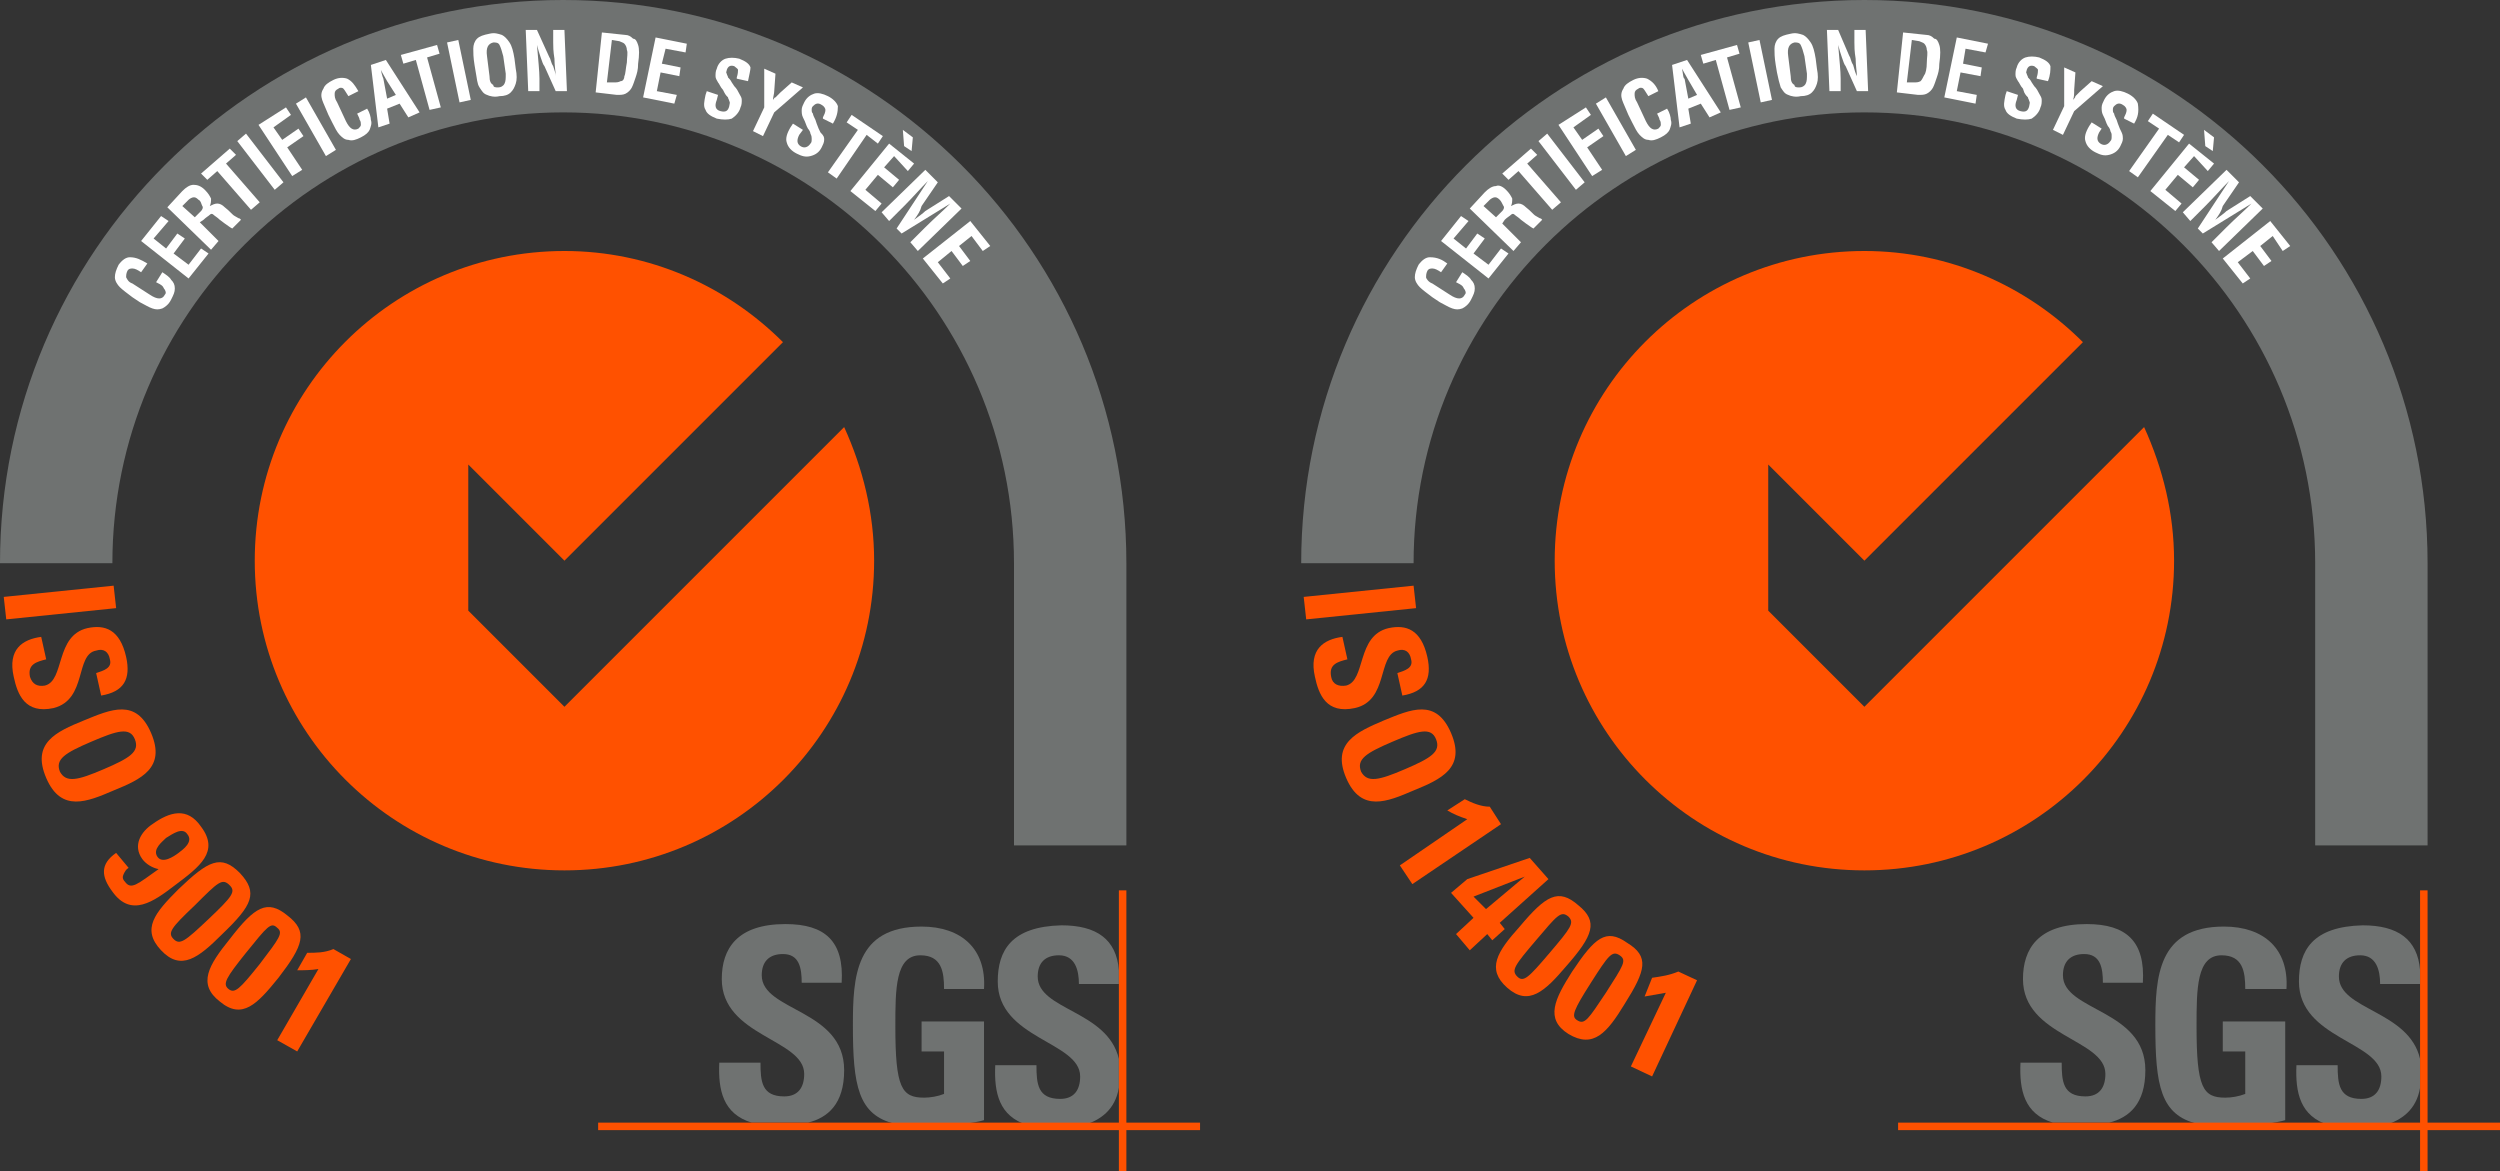 <?xml version="1.0" encoding="utf-8"?>
<!-- Generator: Adobe Illustrator 23.0.4, SVG Export Plug-In . SVG Version: 6.00 Build 0)  -->
<svg version="1.1" id="Layer_1" xmlns="http://www.w3.org/2000/svg" xmlns:xlink="http://www.w3.org/1999/xlink" x="0px" y="0px"
	 width="200.2px" height="93.8px" viewBox="0 0 200.2 93.8" style="enable-background:new 0 0 200.2 93.8;" xml:space="preserve">
<rect x="0" y="0" width="200.2" height="93.8" fill="#333333" stroke="none"/>
<style type="text/css">
	.st0{fill-rule:evenodd;clip-rule:evenodd;fill:#6F7271;}
	.st1{fill:#FF5100;}
	.st2{fill:#6F7271;}
	.st3{fill:#FFFFFF;}
</style>
<title>iso-14001</title>
<g>
	<path class="st0" d="M194.4,67.7V45.1c0-24.9-20.2-45.1-45.1-45.1c-24.9,0-45.1,20.2-45.1,45.1c0,0,9,0,9,0
		c0-19.9,16.2-36.1,36.1-36.1c19.9,0,36.1,16.2,36.1,36.1v22.6H194.4z"/>
	<g>
		<path class="st1" d="M117.3,64c0.6,0.3,1.3,0.6,2,0.6l0.9,1.4l-7.1,4.8l-1-1.5l5.4-3.7c-0.6-0.2-1.1-0.4-1.6-0.7L117.3,64z"/>
	</g>
	<g>
		<path class="st1" d="M117.5,70.4c5-1.7,5-1.7,5-1.7l1.5,1.7l-3.9,3.5l0.4,0.5l-1,0.9l-0.4-0.5l-1.4,1.3l-1.1-1.3l1.4-1.3l-1.8-2
			L117.5,70.4z M119,72.8l3.1-2.6l0,0l-4.1,1.6L119,72.8z"/>
	</g>
	<g>
		<path class="st1" d="M125.4,77.4c-1.7,2-3,3.2-4.7,1.7c-1.7-1.5-0.8-2.9,1-4.9c2.1-2.5,3.1-3.1,4.7-1.7
			C128,73.8,127.6,74.9,125.4,77.4z M123,75.3c-1.7,2-2,2.4-1.5,2.9s0.9,0.1,2.6-1.9c1.7-2,2-2.4,1.5-2.9
			C125,72.9,124.7,73.3,123,75.3z"/>
	</g>
	<g>
		<path class="st1" d="M130.1,80.4c-1.4,2.3-2.5,3.6-4.5,2.4c-1.9-1.2-1.1-2.8,0.3-5c1.8-2.7,2.7-3.5,4.4-2.3
			C132.1,76.6,131.8,77.7,130.1,80.4z M127.4,78.7c-1.4,2.2-1.6,2.7-1.1,3c0.6,0.4,0.9-0.1,2.3-2.2c1.4-2.2,1.7-2.6,1.1-3
			C129.1,76.1,128.8,76.5,127.4,78.7z"/>
	</g>
	<g>
		<path class="st1" d="M132.3,78.3c0.7-0.1,1.4-0.2,2.1-0.5l1.5,0.7l-3.6,7.7l-1.7-0.8l2.8-5.9c-0.6,0.1-1.1,0.2-1.7,0.3L132.3,78.3
			z"/>
	</g>
	<g>
		<path class="st1" d="M104.4,47.8l8.8-0.9l0.2,1.8l-8.8,0.9L104.4,47.8z"/>
	</g>
	<g>
		<path class="st1" d="M105.3,54.2c-0.5-2.2,0.7-3,2.2-3.2l0.4,1.8c-0.8,0.2-1.5,0.4-1.3,1.4c0.1,0.6,0.6,0.8,1.2,0.7
			c1.6-0.4,0.8-4,3.4-4.6c1.4-0.3,2.6,0.1,3.1,2.3c0.4,1.8-0.2,2.8-2,3.1l-0.4-1.8c0.6-0.2,1.3-0.4,1.1-1.1
			c-0.1-0.6-0.5-0.9-1.1-0.7c-1.6,0.4-0.7,4-3.4,4.6C106.2,57.2,105.6,55.6,105.3,54.2z"/>
	</g>
	<g>
		<path class="st1" d="M110.8,57.7c2.2-0.9,4.2-1.8,5.4,1c1.2,2.8-0.8,3.7-3,4.6c-2.1,0.9-4.2,1.8-5.4-1
			C106.6,59.5,108.7,58.6,110.8,57.7z M112.5,61.6c2.1-0.9,2.9-1.4,2.5-2.4c-0.4-1-1.4-0.7-3.5,0.2c-2.1,0.9-2.9,1.4-2.5,2.4
			C109.5,62.7,110.4,62.5,112.5,61.6z"/>
	</g>
	<g>
		<path class="st1" d="M149.3,56.6l-7.7-7.7l0-11.7l7.7,7.7l17.5-17.5c-4.5-4.5-10.7-7.3-17.5-7.3c-13.7,0-24.8,11.1-24.8,24.8
			c0,13.7,11.1,24.8,24.8,24.8c13.7,0,24.8-11.1,24.8-24.8c0-3.8-0.9-7.4-2.4-10.7L149.3,56.6z"/>
		<path class="st2" d="M164.4,89.9c-2.3-0.7-2.7-2.6-2.6-4.8h3.3c0,1.5,0.1,2.7,1.9,2.7c1.1,0,1.6-0.7,1.6-1.8c0-2.8-6.6-3-6.6-7.6
			c0-2.4,1.2-4.4,5.1-4.4c3.2,0,4.7,1.4,4.5,4.7h-3.2c0-1.2-0.2-2.3-1.5-2.3c-1.1,0-1.7,0.6-1.7,1.7c0,2.9,6.6,2.7,6.6,7.6
			c0,2.7-1.3,3.8-2.9,4.2H164.4z"/>
		<path class="st2" d="M179.8,79.2c0-1.4-0.2-2.7-1.9-2.7c-2,0-2,2.7-2,5.7c0,4.9,0.5,5.7,2.3,5.7c0.5,0,1.1-0.1,1.6-0.3v-3.4H178
			v-2.4h5v7.9c-0.3,0.1-0.9,0.2-1.5,0.3H176c-3-0.7-3.4-3.1-3.4-7.9c0-3.9,0.2-7.9,5.5-7.9c3.2,0,5.2,1.8,5,5H179.8z"/>
		<path class="st2" d="M189.2,74.1c2.8,0,4.4,1.1,4.6,3.6v1.1h-3.2c0-1.1-0.3-2.3-1.6-2.3c-1.1,0-1.7,0.6-1.7,1.7
			c0,2.7,5.6,2.7,6.5,6.6v2.3c-0.3,1.8-1.5,2.6-2.8,3h-4.5c-2.3-0.7-2.7-2.6-2.6-4.8h3.3c0,1.5,0.1,2.7,1.9,2.7
			c1.1,0,1.6-0.7,1.6-1.8c0-2.8-6.6-3-6.6-7.6C184.1,76.1,185.2,74.2,189.2,74.1"/>
		<rect x="152" y="89.9" class="st1" width="48.2" height="0.6"/>
		<rect x="193.8" y="71.3" class="st1" width="0.6" height="22.5"/>
	</g>
	<g>
		<path class="st3" d="M115.9,21.1l-0.5,0.7c-0.3-0.2-0.5-0.3-0.7-0.3c-0.1,0-0.3,0-0.4,0.2c-0.1,0.2-0.1,0.4-0.1,0.5
			s0.2,0.4,0.5,0.5l1.4,0.9c0.6,0.4,1,0.4,1.2,0c0.1-0.1,0.1-0.2,0-0.4c-0.1-0.1-0.1-0.2-0.2-0.3c-0.1-0.1-0.3-0.2-0.5-0.3l0.5-0.8
			c0.3,0.2,0.6,0.4,0.7,0.6c0.2,0.2,0.3,0.4,0.3,0.7s-0.1,0.5-0.3,0.9c-0.2,0.4-0.5,0.6-0.7,0.7c-0.3,0.1-0.5,0.1-0.8,0
			c-0.3-0.1-0.6-0.3-1-0.5l-0.6-0.4c-0.4-0.3-0.8-0.6-1-0.8c-0.2-0.2-0.4-0.5-0.4-0.8c0-0.3,0.1-0.6,0.3-1c0.3-0.4,0.6-0.6,0.9-0.6
			C115.1,20.6,115.5,20.8,115.9,21.1z"/>
		<path class="st3" d="M116.4,19.1l1,0.8l0.9-1.2l0.6,0.4l-0.9,1.2l1.2,0.9l1-1.3l0.6,0.4l-1.6,2l-3.8-3l1.6-2l0.6,0.4L116.4,19.1z"
			/>
		<path class="st3" d="M120.6,15.2c0.3,0.3,0.4,0.5,0.5,0.7c0,0.2,0,0.4-0.1,0.6l0,0c0.2-0.1,0.4-0.2,0.6-0.2c0.2,0,0.4,0.1,0.6,0.3
			c0.4,0.3,0.6,0.6,0.8,0.7c0.2,0.1,0.3,0.2,0.4,0.2l0.1,0.1l-0.7,0.7c-0.2-0.1-0.3-0.2-0.6-0.4l-0.4-0.3c-0.2-0.2-0.4-0.3-0.5-0.4
			c-0.1-0.1-0.2-0.1-0.3,0c-0.1,0.1-0.3,0.2-0.5,0.4l-0.2,0.3l1.5,1.5l-0.6,0.7l-3.5-3.4l1.2-1.3c0.3-0.3,0.6-0.5,0.9-0.5
			C120,14.8,120.3,14.9,120.6,15.2z M120.1,16c-0.2-0.2-0.3-0.2-0.4-0.2c-0.1,0-0.3,0.1-0.4,0.2l-0.5,0.5l1,0.9l0.5-0.5
			c0.1-0.1,0.2-0.3,0.1-0.4C120.3,16.3,120.2,16.1,120.1,16z"/>
		<path class="st3" d="M122.3,13.1l2.7,3.1l-0.7,0.6l-2.7-3.1l-0.8,0.7l-0.5-0.5l2.3-2l0.5,0.5L122.3,13.1z"/>
		<path class="st3" d="M126.2,15.2l-3-3.9l0.7-0.6l3,3.9L126.2,15.2z"/>
		<path class="st3" d="M126,10.2l0.7,1l1.3-0.9l0.4,0.6l-1.3,0.9l1.2,1.8l-0.8,0.5l-2.7-4.1l2.2-1.4l0.4,0.6L126,10.2z"/>
		<path class="st3" d="M130.2,12.5l-2.4-4.2l0.8-0.5L131,12L130.2,12.5z"/>
		<path class="st3" d="M132.8,7.3L132,7.7c-0.2-0.3-0.3-0.5-0.4-0.6c-0.1-0.1-0.3-0.1-0.4,0c-0.2,0.1-0.3,0.2-0.3,0.4
			c0,0.2,0,0.4,0.2,0.7l0.7,1.5c0.3,0.6,0.6,0.8,1,0.6c0.1-0.1,0.2-0.2,0.2-0.3c0-0.1,0-0.3-0.1-0.4c0-0.1-0.1-0.3-0.2-0.5l0.8-0.4
			c0.2,0.3,0.3,0.7,0.3,0.9c0.1,0.3,0,0.5-0.1,0.8c-0.1,0.2-0.3,0.4-0.7,0.6c-0.4,0.2-0.7,0.3-1,0.2c-0.3,0-0.5-0.2-0.7-0.4
			c-0.2-0.2-0.4-0.6-0.6-1l-0.3-0.6c-0.2-0.5-0.4-0.9-0.5-1.2c-0.1-0.3-0.1-0.6,0.1-0.9c0.1-0.3,0.4-0.5,0.8-0.7
			c0.4-0.2,0.8-0.2,1.1-0.1C132.3,6.5,132.6,6.8,132.8,7.3z"/>
		<path class="st3" d="M136.9,9.4l-0.7-1.1l-1,0.4l0.2,1.2l-0.9,0.3l-0.6-5l1.2-0.4l2.7,4.2L136.9,9.4z M134.9,6.3l0.3,1.6l0.7-0.3
			l-0.7-1.2c-0.1-0.2-0.3-0.5-0.5-0.9l0,0C134.8,6.1,134.8,6.3,134.9,6.3z"/>
		<path class="st3" d="M138.3,4.6l1.1,4l-0.9,0.2l-1.1-4l-1,0.3l-0.2-0.7l2.9-0.8l0.2,0.7L138.3,4.6z"/>
		<path class="st3" d="M141,8.2l-1-4.8l0.9-0.2l1,4.8L141,8.2z"/>
		<path class="st3" d="M145.4,4.7l0.1,0.8c0.1,0.5,0.1,0.9,0,1.2c-0.1,0.3-0.2,0.5-0.4,0.7c-0.2,0.2-0.5,0.3-0.9,0.3
			c-0.4,0.1-0.8,0-1-0.1c-0.3-0.1-0.4-0.3-0.6-0.6c-0.1-0.3-0.2-0.7-0.3-1.2l-0.1-0.6c-0.1-0.6-0.1-1-0.1-1.3c0-0.3,0.1-0.6,0.3-0.8
			c0.2-0.2,0.5-0.3,1-0.4c0.4-0.1,0.7,0,1,0.1c0.2,0.1,0.4,0.3,0.6,0.6C145.2,3.7,145.3,4.1,145.4,4.7z M144.1,7
			c0.2,0,0.4-0.1,0.5-0.3c0.1-0.2,0.1-0.4,0.1-0.8l-0.2-1.4c-0.1-0.4-0.2-0.7-0.3-0.9s-0.3-0.2-0.5-0.2c-0.4,0.1-0.6,0.4-0.5,1.1
			l0.2,1.6c0,0.4,0.1,0.6,0.3,0.7C143.7,7,143.9,7,144.1,7z"/>
		<path class="st3" d="M148.7,6.1L148.7,6.1c0-0.4-0.1-0.8-0.1-1.4c-0.1-0.6-0.1-1-0.1-1.3l0-1l0.9,0l0.2,4.9l-0.9,0l-0.9-2
			c-0.1-0.1-0.2-0.4-0.3-0.7c-0.1-0.3-0.2-0.6-0.3-1l0,0c0.1,1.2,0.2,2.1,0.2,2.7l0,1l-0.9,0l-0.2-4.9l0.9,0l0.9,2.1
			c0.1,0.1,0.1,0.4,0.3,0.7C148.5,5.6,148.6,5.9,148.7,6.1z"/>
		<path class="st3" d="M155.3,3.6c0.1,0.3,0.1,0.8,0,1.5c0,0.5-0.1,0.8-0.2,1.1c-0.1,0.3-0.2,0.6-0.3,0.8c-0.1,0.2-0.3,0.4-0.5,0.5
			c-0.2,0.1-0.4,0.1-0.7,0.1l-1.7-0.2l0.5-4.8l1.9,0.2c0.2,0,0.4,0.1,0.6,0.3C155.1,3.1,155.2,3.3,155.3,3.6z M154.3,5
			c0-0.4,0.1-0.8,0-1c0-0.2-0.1-0.4-0.2-0.5c-0.1-0.1-0.2-0.1-0.4-0.2l-0.6-0.1l-0.4,3.4l0.5,0c0.3,0,0.4,0,0.6-0.1
			c0.1-0.1,0.2-0.3,0.3-0.5C154.2,5.9,154.3,5.5,154.3,5z"/>
		<path class="st3" d="M157.4,3.9l-0.2,1.2l1.5,0.3l-0.1,0.7L157,5.8l-0.3,1.5l1.6,0.3l-0.1,0.7l-2.5-0.5l1-4.8l2.5,0.5L159,4.2
			L157.4,3.9z"/>
		<path class="st3" d="M164,6.5L164,6.5l-0.9-0.2l0-0.1c0.1-0.3,0.1-0.5,0.1-0.6c0-0.1-0.2-0.2-0.3-0.3c-0.3-0.1-0.5,0-0.6,0.3
			c0,0.1-0.1,0.2,0,0.3c0,0.1,0.1,0.2,0.1,0.3c0.1,0.1,0.2,0.2,0.3,0.4l0.2,0.3c0.2,0.2,0.3,0.4,0.4,0.6c0.1,0.2,0.2,0.3,0.2,0.5
			c0,0.2,0,0.4-0.1,0.6c-0.1,0.4-0.4,0.7-0.7,0.9c-0.3,0.1-0.7,0.1-1.2,0c-0.5-0.2-0.8-0.4-0.9-0.7c-0.2-0.3-0.1-0.7,0-1.2l0.1-0.3
			l0.9,0.3l-0.1,0.4c-0.2,0.5-0.1,0.8,0.3,0.9c0.4,0.1,0.6,0,0.7-0.4c0-0.1,0.1-0.3,0-0.4c0-0.1-0.1-0.2-0.1-0.3
			c-0.1-0.1-0.2-0.2-0.3-0.4L162,7.1c-0.2-0.2-0.3-0.5-0.4-0.6c-0.1-0.2-0.2-0.3-0.2-0.5c0-0.2,0-0.4,0.1-0.6
			c0.1-0.4,0.4-0.7,0.7-0.8c0.3-0.1,0.7-0.1,1.1,0c0.5,0.2,0.8,0.4,0.9,0.7C164.2,5.6,164.2,6,164,6.5z"/>
		<path class="st3" d="M166,8L166,8c0.1-0.1,0.2-0.2,0.2-0.3c0.1-0.1,0.2-0.2,0.4-0.4l0.9-0.8l0.9,0.4l-2.3,2l-0.9,1.9l-0.8-0.4
			l0.9-1.9l0-3.1l0.9,0.4l-0.1,1.4C166.1,7.5,166.1,7.8,166,8z"/>
		<path class="st3" d="M170.9,9.9L170.9,9.9l-0.8-0.4l0-0.1c0.1-0.2,0.2-0.4,0.2-0.6c0-0.1-0.1-0.3-0.3-0.4
			c-0.3-0.2-0.5-0.1-0.7,0.1c-0.1,0.1-0.1,0.2-0.1,0.3c0,0.1,0,0.2,0.1,0.3c0,0.1,0.1,0.3,0.2,0.5l0.1,0.3c0.1,0.3,0.2,0.5,0.3,0.7
			c0.1,0.2,0.1,0.4,0.1,0.5c0,0.2-0.1,0.4-0.2,0.6c-0.2,0.4-0.5,0.6-0.9,0.7s-0.7,0-1.1-0.2c-0.4-0.2-0.7-0.5-0.8-0.9
			c-0.1-0.3,0-0.7,0.3-1.2l0.2-0.3l0.8,0.5l-0.2,0.3c-0.2,0.4-0.2,0.7,0.1,0.9c0.3,0.2,0.6,0.1,0.8-0.2c0.1-0.1,0.1-0.2,0.1-0.4
			s0-0.2-0.1-0.4c0-0.1-0.1-0.3-0.2-0.4l-0.1-0.2c-0.1-0.3-0.2-0.5-0.3-0.7c-0.1-0.2-0.1-0.4-0.1-0.6c0-0.2,0.1-0.4,0.2-0.6
			c0.2-0.4,0.5-0.6,0.8-0.7c0.3-0.1,0.7,0,1.1,0.2c0.4,0.2,0.7,0.5,0.8,0.8C171.3,9,171.2,9.4,170.9,9.9z"/>
		<path class="st3" d="M173.6,10.8l-2.4,3.4l-0.7-0.5l2.4-3.4l-0.9-0.6l0.4-0.6l2.5,1.7l-0.4,0.6L173.6,10.8z"/>
		<path class="st3" d="M175.7,12.5l-0.8,0.9l1.2,1l-0.5,0.6l-1.2-1l-1,1.2l1.3,1.1l-0.5,0.6l-2-1.6l3.1-3.8l2,1.6l-0.5,0.6
			L175.7,12.5z M176.6,11.7l-0.1-1.3l0.8,0.6l-0.1,1.1L176.6,11.7z"/>
		<path class="st3" d="M177.4,17.6L177.4,17.6c0.4-0.3,0.7-0.5,0.9-0.7l1.9-1.2l1,1l-3.5,3.4l-0.6-0.7l1.2-1.2
			c0.7-0.7,1.4-1.3,2-1.9l0,0l-3.9,2.4l-0.4-0.4l2.5-3.8l0,0c-0.6,0.6-1.2,1.3-1.9,2l-1.2,1.2l-0.6-0.7l3.5-3.4l1,1l-1.3,1.9
			C177.9,16.9,177.7,17.2,177.4,17.6z"/>
		<path class="st3" d="M182,18.9l-1,0.8l0.9,1.2l-0.6,0.4l-0.9-1.2l-1.2,0.9l1,1.3l-0.6,0.4l-1.6-2l3.8-3l1.6,2l-0.6,0.4L182,18.9z"
			/>
	</g>
</g>
<g>
	<g>
		<path class="st1" d="M0.3,47.8l8.8-0.9l0.2,1.8l-8.8,0.9L0.3,47.8z"/>
	</g>
	<g>
		<path class="st1" d="M1.1,54.2c-0.5-2.2,0.7-3,2.2-3.2l0.4,1.8c-0.8,0.2-1.5,0.4-1.3,1.4C2.6,54.8,3,55,3.6,54.9
			c1.6-0.4,0.8-4,3.4-4.6c1.4-0.3,2.6,0.1,3.1,2.3c0.4,1.8-0.2,2.8-2,3.1l-0.4-1.8c0.6-0.2,1.3-0.4,1.1-1.1
			c-0.1-0.6-0.5-0.9-1.1-0.7C6,52.4,7,56,4.3,56.7C2,57.2,1.4,55.6,1.1,54.2z"/>
	</g>
	<g>
		<path class="st1" d="M6.7,57.7c2.2-0.9,4.2-1.8,5.4,1c1.2,2.8-0.8,3.7-3,4.6c-2.1,0.9-4.2,1.8-5.4-1C2.5,59.5,4.5,58.6,6.7,57.7z
			 M8.3,61.6c2.1-0.9,2.9-1.4,2.5-2.4c-0.4-1-1.4-0.7-3.5,0.2c-2.1,0.9-2.9,1.4-2.5,2.4C5.3,62.7,6.2,62.5,8.3,61.6z"/>
	</g>
	<g>
		<path class="st1" d="M10.3,69.5c-0.2,0.1-0.3,0.3-0.4,0.5c-0.1,0.2-0.1,0.4,0.1,0.6c0.5,0.7,1,0.2,2.7-1c-0.5-0.1-1-0.4-1.3-0.8
			c-0.8-1.1-0.1-2.2,0.8-2.8c1.4-1,2.8-1.4,3.9,0.2c1.5,2-0.1,3.2-2.1,4.7c-1.7,1.3-3.5,2.6-5,0.5c-0.9-1.2-1-2.2,0.3-3.1L10.3,69.5
			z M12.6,68.6c0.4,0.6,1.3,0,1.7-0.3c0.4-0.3,1.2-0.9,0.7-1.5c-0.4-0.6-1.2,0-1.7,0.3C13,67.4,12.2,68,12.6,68.6z"/>
	</g>
	<g>
		<path class="st1" d="M17.8,74.8c-1.9,1.9-3.3,3-4.9,1.3c-1.6-1.7-0.5-3,1.4-4.9c2.4-2.3,3.4-2.8,4.9-1.3
			C20.7,71.5,20.2,72.5,17.8,74.8z M15.6,72.5c-1.9,1.8-2.2,2.2-1.7,2.7c0.5,0.5,0.9,0.2,2.8-1.6c1.9-1.8,2.2-2.2,1.7-2.7
			C17.8,70.3,17.5,70.6,15.6,72.5z"/>
	</g>
	<g>
		<path class="st1" d="M22.3,78.3c-1.7,2.1-2.9,3.4-4.7,1.9c-1.8-1.4-0.9-2.9,0.8-5c2-2.6,3-3.2,4.6-1.9
			C24.7,74.6,24.3,75.7,22.3,78.3z M19.7,76.3c-1.6,2-1.9,2.5-1.4,2.9c0.5,0.4,0.9,0,2.5-2c1.6-2.1,1.9-2.5,1.4-2.9
			C21.7,73.8,21.4,74.2,19.7,76.3z"/>
	</g>
	<g>
		<path class="st1" d="M24.6,76.3c0.7,0,1.4,0,2.1-0.3l1.4,0.8l-4.3,7.4l-1.6-0.9l3.3-5.7c-0.6,0.1-1.2,0.1-1.7,0.1L24.6,76.3z"/>
	</g>
	<g>
		<path class="st1" d="M45.2,56.6l-7.7-7.7l0-11.7l7.7,7.7l17.5-17.5c-4.5-4.5-10.7-7.3-17.5-7.3c-13.7,0-24.8,11.1-24.8,24.8
			c0,13.7,11.1,24.8,24.8,24.8c13.7,0,24.8-11.1,24.8-24.8c0-3.8-0.9-7.4-2.4-10.7L45.2,56.6z"/>
		<path class="st2" d="M60.2,89.9c-2.3-0.7-2.7-2.6-2.6-4.8h3.3c0,1.5,0.1,2.7,1.9,2.7c1.1,0,1.6-0.7,1.6-1.8c0-2.8-6.6-3-6.6-7.6
			c0-2.4,1.2-4.4,5.1-4.4c3.2,0,4.7,1.4,4.5,4.7h-3.2c0-1.2-0.2-2.3-1.5-2.3c-1.1,0-1.7,0.6-1.7,1.7c0,2.9,6.6,2.7,6.6,7.6
			c0,2.7-1.3,3.8-2.9,4.2H60.2z"/>
		<path class="st2" d="M75.6,79.2c0-1.4-0.2-2.7-1.9-2.7c-2,0-2,2.7-2,5.7c0,4.9,0.5,5.7,2.3,5.7c0.5,0,1.1-0.1,1.6-0.3v-3.4h-1.8
			v-2.4h5v7.9c-0.3,0.1-0.9,0.2-1.5,0.3h-5.6c-3-0.7-3.4-3.1-3.4-7.9c0-3.9,0.2-7.9,5.5-7.9c3.2,0,5.2,1.8,5,5H75.6z"/>
		<path class="st2" d="M85,74.1c2.8,0,4.4,1.1,4.6,3.6v1.1h-3.2c0-1.1-0.3-2.3-1.6-2.3c-1.1,0-1.7,0.6-1.7,1.7
			c0,2.7,5.6,2.7,6.5,6.6v2.3c-0.3,1.8-1.5,2.6-2.8,3h-4.5c-2.3-0.7-2.7-2.6-2.6-4.8h3.3c0,1.5,0.1,2.7,1.9,2.7
			c1.1,0,1.6-0.7,1.6-1.8c0-2.8-6.6-3-6.6-7.6C79.9,76.1,81,74.2,85,74.1"/>
		<rect x="47.9" y="89.9" class="st1" width="48.2" height="0.6"/>
		<rect x="89.6" y="71.3" class="st1" width="0.6" height="22.5"/>
	</g>
	<path class="st0" d="M90.2,67.7V45.1C90.2,20.2,70,0,45.1,0C20.2,0,0,20.2,0,45.1c0,0,9,0,9,0C9,25.2,25.2,9,45.1,9
		c19.9,0,36.1,16.2,36.1,36.1v22.6H90.2z"/>
	<g>
		<path class="st3" d="M11.8,21.1l-0.5,0.7c-0.3-0.2-0.5-0.3-0.7-0.3c-0.1,0-0.3,0-0.4,0.2c-0.1,0.2-0.1,0.4-0.1,0.5
			c0.1,0.2,0.2,0.4,0.5,0.5l1.4,0.9c0.6,0.4,1,0.4,1.2,0c0.1-0.1,0.1-0.2,0-0.4c-0.1-0.1-0.1-0.2-0.2-0.3c-0.1-0.1-0.3-0.2-0.5-0.3
			l0.5-0.8c0.3,0.2,0.6,0.4,0.7,0.6c0.2,0.2,0.3,0.4,0.3,0.7c0,0.3-0.1,0.5-0.3,0.9c-0.2,0.4-0.5,0.6-0.7,0.7
			c-0.3,0.1-0.5,0.1-0.8,0c-0.3-0.1-0.6-0.3-1-0.5l-0.6-0.4c-0.4-0.3-0.8-0.6-1-0.8s-0.4-0.5-0.4-0.8c0-0.3,0.1-0.6,0.3-1
			c0.3-0.4,0.6-0.6,0.9-0.6C10.9,20.6,11.3,20.8,11.8,21.1z"/>
		<path class="st3" d="M12.3,19.1l1,0.8l0.9-1.2l0.6,0.4l-0.9,1.2l1.2,0.9l1-1.3l0.6,0.4l-1.6,2l-3.8-3l1.6-2l0.6,0.4L12.3,19.1z"/>
		<path class="st3" d="M16.4,15.2c0.3,0.3,0.4,0.5,0.5,0.7c0,0.2,0,0.4-0.1,0.6l0,0c0.2-0.1,0.4-0.2,0.6-0.2c0.2,0,0.4,0.1,0.6,0.3
			c0.4,0.3,0.6,0.6,0.8,0.7c0.2,0.1,0.3,0.2,0.4,0.2l0.1,0.1l-0.7,0.7c-0.2-0.1-0.3-0.2-0.6-0.4l-0.4-0.3c-0.2-0.2-0.4-0.3-0.5-0.4
			c-0.1-0.1-0.2-0.1-0.3,0c-0.1,0.1-0.3,0.2-0.5,0.4L16,17.8l1.5,1.5L16.9,20l-3.5-3.4l1.2-1.3c0.3-0.3,0.6-0.5,0.9-0.5
			C15.8,14.8,16.1,14.9,16.4,15.2z M15.9,16c-0.2-0.2-0.3-0.2-0.4-0.2c-0.1,0-0.3,0.1-0.4,0.2l-0.5,0.5l1,0.9l0.5-0.5
			c0.1-0.1,0.2-0.3,0.1-0.4C16.1,16.3,16.1,16.1,15.9,16z"/>
		<path class="st3" d="M18.1,13.1l2.7,3.1l-0.7,0.6l-2.7-3.1l-0.8,0.7l-0.5-0.5l2.3-2l0.5,0.5L18.1,13.1z"/>
		<path class="st3" d="M22,15.2l-3-3.9l0.7-0.6l3,3.9L22,15.2z"/>
		<path class="st3" d="M21.9,10.2l0.7,1l1.3-0.9l0.4,0.6l-1.3,0.9l1.2,1.8l-0.8,0.5l-2.7-4.1l2.2-1.4l0.4,0.6L21.9,10.2z"/>
		<path class="st3" d="M26.1,12.5l-2.4-4.2l0.8-0.5l2.4,4.2L26.1,12.5z"/>
		<path class="st3" d="M28.7,7.3l-0.8,0.4c-0.2-0.3-0.3-0.5-0.4-0.6c-0.1-0.1-0.3-0.1-0.4,0c-0.2,0.1-0.3,0.2-0.3,0.4
			c0,0.2,0,0.4,0.2,0.7l0.7,1.5c0.3,0.6,0.6,0.8,1,0.6c0.1-0.1,0.2-0.2,0.2-0.3c0-0.1,0-0.3-0.1-0.4c0-0.1-0.1-0.3-0.2-0.5l0.8-0.4
			c0.2,0.3,0.3,0.7,0.3,0.9c0.1,0.3,0,0.5-0.1,0.8c-0.1,0.2-0.3,0.4-0.7,0.6c-0.4,0.2-0.7,0.3-1,0.2c-0.3,0-0.5-0.2-0.7-0.4
			c-0.2-0.2-0.4-0.6-0.6-1l-0.3-0.6c-0.2-0.5-0.4-0.9-0.5-1.2c-0.1-0.3-0.1-0.6,0.1-0.9c0.1-0.3,0.4-0.5,0.8-0.7
			c0.4-0.2,0.8-0.2,1.1-0.1C28.2,6.5,28.4,6.8,28.7,7.3z"/>
		<path class="st3" d="M32.7,9.4l-0.7-1.1l-1,0.4l0.2,1.2l-0.9,0.3l-0.6-5l1.2-0.4L33.6,9L32.7,9.4z M30.7,6.3l0.3,1.6l0.7-0.3
			L31,6.5c-0.1-0.2-0.3-0.5-0.5-0.9l0,0C30.6,6.1,30.7,6.3,30.7,6.3z"/>
		<path class="st3" d="M34.2,4.6l1.1,4l-0.9,0.2l-1.1-4l-1,0.3l-0.2-0.7L35,3.6l0.2,0.7L34.2,4.6z"/>
		<path class="st3" d="M36.8,8.2l-1-4.8l0.9-0.2l1,4.8L36.8,8.2z"/>
		<path class="st3" d="M41.2,4.7l0.1,0.8c0.1,0.5,0.1,0.9,0,1.2c-0.1,0.3-0.2,0.5-0.4,0.7c-0.2,0.2-0.5,0.3-0.9,0.3
			c-0.4,0.1-0.8,0-1-0.1c-0.3-0.1-0.4-0.3-0.6-0.6s-0.2-0.7-0.3-1.2L38,5.2c-0.1-0.6-0.1-1-0.1-1.3c0-0.3,0.1-0.6,0.3-0.8
			c0.2-0.2,0.5-0.3,1-0.4c0.4-0.1,0.7,0,1,0.1c0.2,0.1,0.4,0.3,0.6,0.6C41,3.7,41.1,4.1,41.2,4.7z M39.9,7c0.2,0,0.4-0.1,0.5-0.3
			c0.1-0.2,0.1-0.4,0.1-0.8l-0.2-1.4c-0.1-0.4-0.2-0.7-0.3-0.9s-0.3-0.2-0.5-0.2c-0.4,0.1-0.6,0.4-0.5,1.1l0.2,1.6
			c0,0.4,0.1,0.6,0.3,0.7C39.5,7,39.7,7,39.9,7z"/>
		<path class="st3" d="M44.5,6.1L44.5,6.1c0-0.4-0.1-0.8-0.1-1.4c-0.1-0.6-0.1-1-0.1-1.3l0-1l0.9,0l0.2,4.9l-0.9,0l-0.9-2
			c-0.1-0.1-0.2-0.4-0.3-0.7c-0.1-0.3-0.2-0.6-0.3-1l0,0c0.1,1.2,0.2,2.1,0.2,2.7l0,1l-0.9,0l-0.2-4.9l0.9,0L44,4.6
			c0.1,0.1,0.1,0.4,0.3,0.7C44.4,5.6,44.5,5.9,44.5,6.1z"/>
		<path class="st3" d="M51.1,3.6c0.1,0.3,0.1,0.8,0,1.5c0,0.5-0.1,0.8-0.2,1.1c-0.1,0.3-0.2,0.6-0.3,0.8c-0.1,0.2-0.3,0.4-0.5,0.5
			c-0.2,0.1-0.4,0.1-0.7,0.1l-1.7-0.2l0.5-4.8l1.9,0.2c0.2,0,0.4,0.1,0.6,0.3C50.9,3.1,51,3.3,51.1,3.6z M50.2,5c0-0.4,0.1-0.8,0-1
			c0-0.2-0.1-0.4-0.2-0.5c-0.1-0.1-0.2-0.1-0.4-0.2l-0.6-0.1l-0.4,3.4l0.5,0c0.3,0,0.4,0,0.6-0.1C49.9,6.5,50,6.3,50,6.1
			C50.1,5.9,50.1,5.5,50.2,5z"/>
		<path class="st3" d="M53.3,3.9L53,5.1l1.5,0.3l-0.1,0.7l-1.5-0.3l-0.3,1.5l1.6,0.3L54,8.3l-2.5-0.5l1-4.8L55,3.5l-0.1,0.7
			L53.3,3.9z"/>
		<path class="st3" d="M59.9,6.5L59.9,6.5L59,6.3l0-0.1c0.1-0.3,0.1-0.5,0.1-0.6c0-0.1-0.2-0.2-0.3-0.3c-0.3-0.1-0.5,0-0.6,0.3
			c0,0.1-0.1,0.2,0,0.3c0,0.1,0.1,0.2,0.1,0.3c0.1,0.1,0.2,0.2,0.3,0.4l0.2,0.3c0.2,0.2,0.3,0.4,0.4,0.6c0.1,0.2,0.2,0.3,0.2,0.5
			c0,0.2,0,0.4-0.1,0.6c-0.1,0.4-0.4,0.7-0.7,0.9c-0.3,0.1-0.7,0.1-1.2,0c-0.5-0.2-0.8-0.4-0.9-0.7c-0.2-0.3-0.1-0.7,0-1.2l0.1-0.3
			l0.9,0.3l-0.1,0.4c-0.2,0.5-0.1,0.8,0.3,0.9c0.4,0.1,0.6,0,0.7-0.4c0-0.1,0.1-0.3,0-0.4c0-0.1-0.1-0.2-0.1-0.3
			c-0.1-0.1-0.2-0.2-0.3-0.4l-0.1-0.2c-0.2-0.2-0.3-0.5-0.4-0.6c-0.1-0.2-0.2-0.3-0.2-0.5c0-0.2,0-0.4,0.1-0.6
			c0.1-0.4,0.4-0.7,0.7-0.8c0.3-0.1,0.7-0.1,1.1,0c0.5,0.2,0.8,0.4,0.9,0.7C60.1,5.6,60,6,59.9,6.5z"/>
		<path class="st3" d="M61.9,8L61.9,8C62,7.9,62,7.8,62.1,7.8c0.1-0.1,0.2-0.2,0.4-0.4l0.9-0.8l0.9,0.4l-2.3,2l-0.9,1.9l-0.8-0.4
			l0.9-1.9l0-3.1l0.9,0.4L62,7.3C62,7.5,61.9,7.8,61.9,8z"/>
		<path class="st3" d="M66.7,9.9L66.7,9.9l-0.8-0.4l0-0.1c0.1-0.2,0.2-0.4,0.2-0.6c0-0.1-0.1-0.3-0.3-0.4c-0.3-0.2-0.5-0.1-0.7,0.1
			c-0.1,0.1-0.1,0.2-0.1,0.3c0,0.1,0,0.2,0.1,0.3c0,0.1,0.1,0.3,0.2,0.5l0.1,0.3c0.1,0.3,0.2,0.5,0.3,0.7C66,10.9,66,11,66,11.2
			c0,0.2-0.1,0.4-0.2,0.6c-0.2,0.4-0.5,0.6-0.9,0.7s-0.7,0-1.1-0.2c-0.4-0.2-0.7-0.5-0.8-0.9c-0.1-0.3,0-0.7,0.3-1.2l0.2-0.3
			l0.8,0.5L64,10.8c-0.2,0.4-0.2,0.7,0.1,0.9c0.3,0.2,0.6,0.1,0.8-0.2c0.1-0.1,0.1-0.2,0.1-0.4c0-0.1,0-0.2-0.1-0.4
			c0-0.1-0.1-0.3-0.2-0.4l-0.1-0.2c-0.1-0.3-0.2-0.5-0.3-0.7c-0.1-0.2-0.1-0.4-0.1-0.6c0-0.2,0.1-0.4,0.2-0.6
			c0.2-0.4,0.5-0.6,0.8-0.7c0.3-0.1,0.7,0,1.1,0.2c0.4,0.2,0.7,0.5,0.8,0.8C67.1,9,67,9.4,66.7,9.9z"/>
		<path class="st3" d="M69.4,10.8L67,14.3l-0.7-0.5l2.4-3.4l-0.9-0.6l0.4-0.6l2.5,1.7l-0.4,0.6L69.4,10.8z"/>
		<path class="st3" d="M71.6,12.5l-0.8,0.9l1.2,1L71.5,15l-1.2-1l-1,1.2l1.3,1.1l-0.5,0.6l-2-1.6l3.1-3.8l2,1.6l-0.5,0.6L71.6,12.5z
			 M72.4,11.7l-0.1-1.3l0.8,0.6l-0.1,1.1L72.4,11.7z"/>
		<path class="st3" d="M73.2,17.6L73.2,17.6c0.4-0.3,0.7-0.5,0.9-0.7l1.9-1.2l1,1l-3.5,3.4l-0.6-0.7l1.2-1.2c0.7-0.7,1.4-1.3,2-1.9
			l0,0l-3.9,2.4l-0.4-0.4l2.5-3.8l0,0c-0.6,0.6-1.2,1.3-1.9,2l-1.2,1.2l-0.6-0.7l3.5-3.4l1,1l-1.3,1.9
			C73.7,16.9,73.5,17.2,73.2,17.6z"/>
		<path class="st3" d="M77.8,18.9l-1,0.8l0.9,1.2l-0.6,0.4l-0.9-1.2L75.1,21l1,1.3l-0.6,0.4l-1.6-2l3.8-3l1.6,2l-0.6,0.4L77.8,18.9z
			"/>
	</g>
</g>
</svg>

